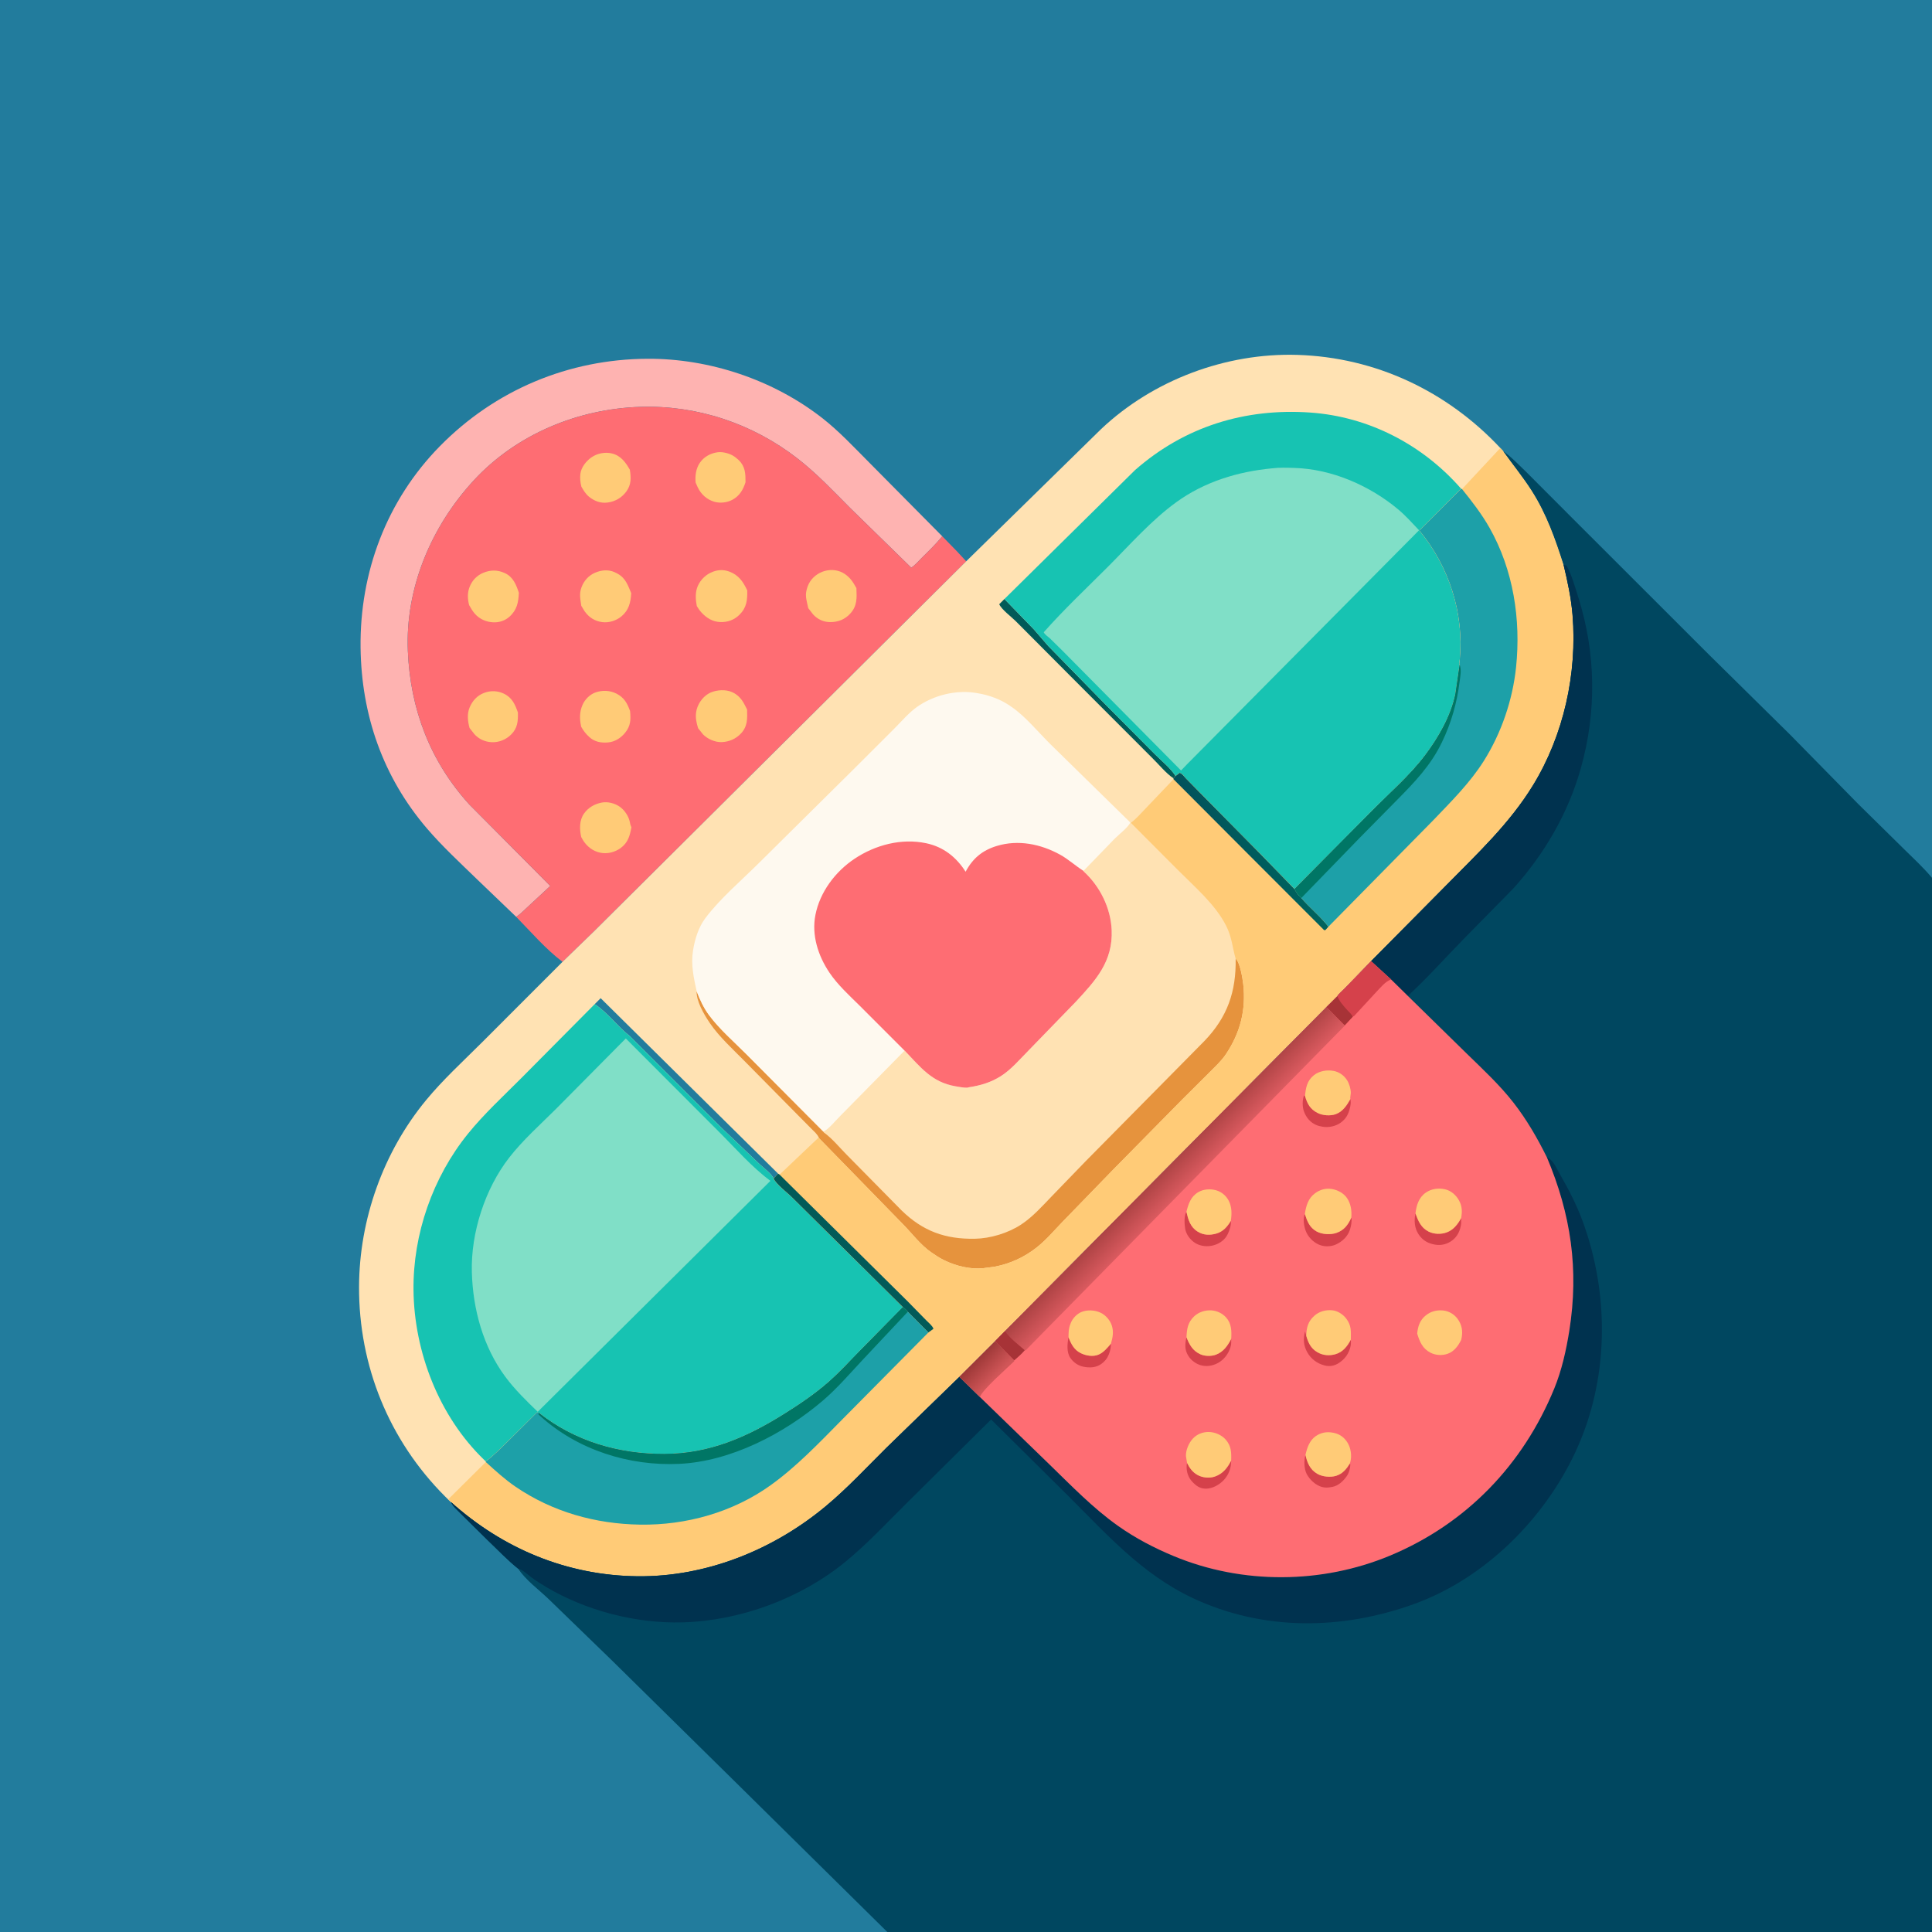 <svg version="1.1" xmlns="http://www.w3.org/2000/svg" style="display: block;" viewBox="0 0 2048 2048" width="1024" height="1024">
<rect x="0" y="0" width="2048" height="2048" fill="#333333" stroke="none"/>
<defs>
	<linearGradient id="Gradient1" gradientUnits="userSpaceOnUse" x1="1306.15" y1="915.521" x2="1343.84" y2="890.475">
		<stop class="stop0" offset="0" stop-opacity="1" stop-color="rgb(1,81,92)"/>
		<stop class="stop1" offset="1" stop-opacity="1" stop-color="rgb(0,99,93)"/>
	</linearGradient>
	<linearGradient id="Gradient2" gradientUnits="userSpaceOnUse" x1="1036.33" y1="1440.84" x2="1055.63" y2="1459.21">
		<stop class="stop0" offset="0" stop-opacity="1" stop-color="rgb(158,57,56)"/>
		<stop class="stop1" offset="1" stop-opacity="1" stop-color="rgb(209,86,88)"/>
	</linearGradient>
	<linearGradient id="Gradient3" gradientUnits="userSpaceOnUse" x1="1234.73" y1="1239.27" x2="1255.44" y2="1259.5">
		<stop class="stop0" offset="0" stop-opacity="1" stop-color="rgb(173,67,68)"/>
		<stop class="stop1" offset="1" stop-opacity="1" stop-color="rgb(218,90,95)"/>
	</linearGradient>
</defs>
<path transform="translate(0,0)" fill="rgb(34,124,157)" d="M 940.605 2048 L -0 2048 L -0 -0 L 2048 0 L 2048 930.535 L 2048 2048 L 940.605 2048 z"/>
<path transform="translate(0,0)" fill="rgb(254,179,177)" d="M 547.207 971.903 L 505.481 931.892 C 487.508 914.405 468.792 897.16 452.482 878.084 C 405.847 823.543 383.069 757.788 382.225 686.514 C 381.278 606.654 409.805 530.542 466.141 473.127 C 524.745 413.401 602.768 380.675 686.5 380.3 C 752.299 380.006 819.872 402.711 871.724 443.239 C 889.576 457.193 905.433 474.264 921.395 490.295 L 998.848 568.487 C 992.043 576.764 984.424 584.132 976.815 591.648 C 973.426 594.996 969.963 599.254 965.932 601.713 L 900.983 538.26 C 882.999 520.163 865.487 501.603 845.273 485.92 C 797.651 448.971 738.949 429.307 678.489 431.298 C 612.606 433.468 547.529 460.224 502.404 509.032 C 457.297 557.822 429.562 622.915 432.342 690.013 C 434.897 751.669 455.859 807.009 497.587 852.893 L 583.305 939.147 L 560.301 960.5 C 556.077 964.346 551.969 968.733 547.207 971.903 z"/>
<path transform="translate(0,0)" fill="rgb(254,109,115)" d="M 583.305 939.147 L 497.587 852.893 C 455.859 807.009 434.897 751.669 432.342 690.013 C 429.562 622.915 457.297 557.822 502.404 509.032 C 547.529 460.224 612.606 433.468 678.489 431.298 C 738.949 429.307 797.651 448.971 845.273 485.92 C 865.487 501.603 882.999 520.163 900.983 538.26 L 965.932 601.713 C 969.963 599.254 973.426 594.996 976.815 591.648 C 984.424 584.132 992.043 576.764 998.848 568.487 L 1014.45 584.477 L 1024.21 594.986 L 629.961 986.951 L 596.304 1019.58 C 578.693 1006.34 562.67 987.71 547.207 971.903 C 551.969 968.733 556.077 964.346 560.301 960.5 L 583.305 939.147 z"/>
<path transform="translate(0,0)" fill="rgb(255,203,119)" d="M 616.303 515.938 C 615.201 511.589 614.667 506.981 615.191 502.5 C 616.026 495.358 621.393 488.663 627.139 484.698 C 633.238 480.489 641.677 478.898 648.869 480.736 C 658.19 483.118 663.19 490.079 667.675 497.944 C 668.916 506.357 669.334 513.523 664.078 520.825 C 659.188 527.619 652.288 531.607 644 532.726 C 636.732 533.708 629.947 531.122 624.352 526.548 C 620.799 523.645 618.606 519.833 616.303 515.938 z"/>
<path transform="translate(0,0)" fill="rgb(255,203,119)" d="M 737.385 511.54 C 736.689 504.418 737.736 496.621 741.859 490.596 C 746.252 484.176 753.173 480.409 760.819 479.4 C 766.511 478.649 774.421 480.9 778.98 484.327 L 780 485.129 L 783.179 487.803 C 790.127 494.736 790.282 502.018 790.286 511.17 C 787.772 519.099 784.037 525.59 776.469 529.723 C 770.736 532.854 763.228 533.695 757 531.817 C 749.164 529.454 743.224 523.998 739.681 516.691 L 737.385 511.54 z"/>
<path transform="translate(0,0)" fill="rgb(255,203,119)" d="M 497.73 771.653 C 495.807 764.505 494.889 756.766 497.892 749.767 C 500.916 742.717 505.852 737.295 513.094 734.521 C 520.126 731.827 527.486 732.124 534.232 735.371 C 542.942 739.564 546.014 746.757 549.013 755.299 C 549.171 764.463 548.758 771.828 541.741 778.72 C 536.234 784.128 528.758 787.157 521 786.756 C 514.034 786.396 507.17 783.288 502.645 777.958 L 499.72 774.204 L 497.73 771.653 z"/>
<path transform="translate(0,0)" fill="rgb(255,203,119)" d="M 616.072 887.195 C 614.303 878.935 613.991 869.733 619.021 862.5 C 623.474 856.098 630.225 852.25 637.781 850.774 C 644.24 849.511 651.696 851.468 657.058 855.237 C 662.114 858.792 666.539 865.443 667.671 871.496 C 667.978 873.138 668.105 874.164 668.797 875.749 L 669.338 876.811 C 667.747 885.834 665.686 893.366 657.802 899.044 C 651.634 903.486 643.688 905.468 636.156 903.861 C 628.395 902.204 622.112 897.274 617.971 890.59 L 616.072 887.195 z"/>
<path transform="translate(0,0)" fill="rgb(255,203,119)" d="M 497.282 641.423 C 495.583 634.849 495.314 628.176 497.932 621.802 C 500.705 615.054 505.559 609.989 512.291 607.187 C 520.017 603.972 527.503 603.988 535.116 607.496 C 544.042 611.611 547.137 619.776 550.026 628.386 C 549.476 638.658 548.108 646.552 539.944 653.824 C 535.297 657.963 529.212 659.936 523 659.7 C 515.494 659.415 508.221 656.212 503.273 650.504 C 500.897 647.763 499.085 644.554 497.282 641.423 z"/>
<path transform="translate(0,0)" fill="rgb(255,203,119)" d="M 615.887 770.06 L 615.989 769.889 C 614.285 762.097 614.274 754.583 617.507 747.19 C 620.084 741.298 625.37 735.994 631.526 733.917 C 638.78 731.469 646.633 731.812 653.52 735.298 C 661.67 739.423 664.953 745.593 667.9 753.724 C 668.705 762.735 668.726 769.345 662.594 776.825 C 658.034 782.387 651.748 786.403 644.5 787.009 C 637.115 787.627 630.382 786.444 624.701 781.31 C 621.007 777.972 618.285 774.397 615.887 770.06 z"/>
<path transform="translate(0,0)" fill="rgb(255,203,119)" d="M 616.166 642.127 C 615.256 634.86 613.735 629.839 616.433 622.529 C 619.008 615.554 624.047 609.954 630.928 607.052 C 637.465 604.294 644.506 603.54 651.165 606.391 C 661.99 611.024 664.54 617.609 668.685 627.743 L 669.127 628.779 C 668.518 638.488 666.748 646.622 658.868 653.278 C 653.378 657.914 645.524 660.417 638.347 659.473 C 630.478 658.438 624.405 654.513 619.772 648.075 L 616.166 642.127 z"/>
<path transform="translate(0,0)" fill="rgb(255,203,119)" d="M 856.783 644.673 L 855.579 639.31 C 854.633 635.052 853.871 631.436 854.662 627.069 C 856.087 619.211 859.981 612.931 866.779 608.58 C 873.019 604.586 880.838 603.218 888 605.05 C 895.142 606.876 901.064 612.107 904.814 618.309 L 907.827 623.376 C 908.259 633.87 908.838 642.256 901.204 650.539 C 895.523 656.703 888.317 659.5 879.974 659.451 C 872.984 659.41 866.701 656.535 861.985 651.374 L 856.783 644.673 z"/>
<path transform="translate(0,0)" fill="rgb(255,203,119)" d="M 738.648 642.449 C 737.494 636.169 736.887 630.134 738.713 623.865 C 740.805 616.682 746.573 610.302 753.289 607.083 C 759.543 604.086 766.262 603.376 772.854 605.812 C 783.088 609.593 787.599 616.428 792.11 625.832 C 792.305 636.11 791.602 643.972 783.871 651.655 C 778.351 657.142 771.252 659.713 763.5 659.409 C 755.197 659.083 748.762 654.98 743.32 648.98 C 741.497 646.969 740.049 644.763 738.648 642.449 z"/>
<path transform="translate(0,0)" fill="rgb(255,203,119)" d="M 740.027 771.928 C 738.219 766.051 737.002 760.724 737.997 754.5 C 739.203 746.95 744.231 739.419 750.747 735.451 C 756.842 731.739 766.295 730.643 773.199 732.65 C 780.725 734.838 785.918 740.211 789.348 747.055 L 791.933 752.092 C 792.239 761.696 792.573 769.888 785.5 777.479 C 780.133 783.239 772.78 786.409 764.941 786.672 C 757.983 786.905 749.845 783.334 745.098 778.312 L 740.027 771.928 z"/>
<path transform="translate(0,0)" fill="rgb(255,226,179)" d="M 1024.21 594.986 L 1167.37 454.691 C 1222.4 402.778 1299.58 373.879 1375.16 376.193 C 1458.11 378.733 1533.84 414.53 1590.41 474.903 L 1593.35 478.105 C 1603.45 492.256 1614.39 505.587 1623.76 520.286 C 1639.44 544.889 1648.61 571.102 1657.45 598.706 C 1661.66 616.354 1665.48 633.873 1666.96 652 C 1672.03 713.811 1657.55 779.325 1625.1 832.339 C 1600.13 873.137 1566.04 904.886 1532.8 938.707 L 1453.4 1018.85 L 1424.97 1048.21 C 1423.01 1050.28 1418.75 1053.64 1417.64 1056.05 L 1406.05 1067.59 L 1065.33 1411.08 L 1054.96 1421.66 L 1016.97 1459.56 L 939.509 1534.83 C 918.413 1555.73 898.343 1577.46 875.5 1596.51 C 819.889 1642.9 748.588 1671.72 675.673 1670.91 C 601.252 1670.09 533.277 1641.8 478.162 1592.32 L 475.013 1589.45 L 471.768 1586.27 C 412.362 1526.8 380.313 1447.87 380.605 1364.02 C 380.854 1292.64 406.231 1221.3 451.675 1166.19 C 469.634 1144.41 490.772 1125.12 510.717 1105.19 L 596.304 1019.58 L 629.961 986.951 L 1024.21 594.986 z"/>
<path transform="translate(0,0)" fill="rgb(2,90,88)" d="M 1064.73 634.978 L 1095.94 667.151 L 1111.41 685.014 L 1172.57 747.545 L 1224.22 799.475 C 1231.31 806.638 1240.83 814.141 1246.17 822.627 L 1243.95 825.044 C 1235.96 819.775 1228.16 809.997 1221.17 803.227 L 1139.21 721.194 L 1076.87 658.588 C 1072.27 653.962 1061.75 646.186 1059.24 640.5 L 1064.73 634.978 z"/>
<path transform="translate(0,0)" fill="rgb(34,124,157)" d="M 630.401 1064.44 L 636.717 1058.12 L 824.803 1244.1 L 820.062 1249.2 C 817.909 1244.27 809.381 1237.99 805.235 1234.07 L 764.789 1195.5 L 667.863 1098.5 C 654.728 1088.28 644.136 1073.4 630.401 1064.44 z"/>
<path transform="translate(0,0)" fill="rgb(230,147,61)" d="M 1309.84 1016.29 C 1314.51 1020.08 1317.21 1037.22 1317.9 1043.4 C 1320.92 1070.57 1314.74 1094.89 1299.4 1117.69 C 1294.66 1124.74 1288.08 1130.71 1282.13 1136.73 L 1252.35 1166.4 L 1180.23 1239.61 L 1126.5 1294.99 C 1117.52 1304.25 1109.3 1314.15 1099.13 1322.2 C 1085.87 1332.7 1070.8 1339.66 1054.15 1342.79 L 1042.59 1344.29 C 1029.27 1345.79 1013.75 1342.16 1001.78 1336.31 L 1000.37 1335.63 C 995.669 1333.35 991.471 1330.46 987.174 1327.52 C 975.8 1319.76 966.583 1307.17 956.885 1297.42 L 868.52 1206.82 L 867.891 1205.74 C 866.144 1201.91 862.663 1199.1 859.742 1196.13 L 845.5 1181.76 L 788.923 1124.45 C 776.936 1112.27 762.299 1098.96 752.692 1084.84 L 751.673 1083.31 C 746.157 1075.14 737.962 1060.84 738.502 1050.87 C 741.993 1059.86 745.756 1068.15 751.518 1075.96 C 762.579 1090.94 778.174 1104.42 791.324 1117.65 L 872.844 1199.58 L 873.346 1200.49 C 881.988 1206.61 890.118 1216.58 897.595 1224.14 L 955.776 1283.16 C 978.337 1305.15 1002.09 1313.68 1033.43 1313.13 C 1049.9 1312.84 1068.76 1307.11 1082.53 1298.01 C 1094.73 1289.94 1104.7 1278.71 1114.77 1268.24 L 1150.92 1230.85 L 1276.65 1103.57 C 1301.1 1078.21 1310.46 1051.19 1309.84 1016.29 z"/>
<path transform="translate(0,0)" fill="rgb(254,249,239)" d="M 738.502 1050.87 C 735.334 1036.29 732.209 1022.49 734.667 1007.37 C 736.614 995.391 740.46 982.852 747.86 973.071 C 763.483 952.422 784.846 934.294 803.259 916.054 L 905.994 814.309 L 948.176 772.166 C 955.672 764.654 963.45 755.435 972.081 749.347 C 989.56 737.016 1013.27 731.031 1034.47 734.517 L 1036 734.787 C 1048.27 736.763 1060.27 741.141 1070.59 748.159 L 1072 749.134 C 1086.99 759.322 1100.58 776.144 1113.57 788.963 L 1198.27 871.98 C 1194.58 878.333 1186.73 883.857 1181.5 889.158 L 1148.54 923.179 L 1148.79 923.797 C 1166.01 939.533 1177.4 962.464 1178.41 985.861 C 1179.84 1019.21 1161.5 1039.22 1140.2 1062.1 L 1090.67 1113.16 C 1081.55 1122.32 1071.82 1133.94 1060.83 1140.8 C 1049.96 1147.59 1039.38 1150.66 1026.83 1152.58 L 1025.86 1152.91 C 1022.04 1153.28 1016.36 1152.1 1012.59 1151.45 C 987.813 1147.16 975.875 1131.33 959.353 1114.09 L 958.899 1113.71 L 890.695 1182.95 C 885.873 1187.69 878.738 1196.74 872.844 1199.58 L 791.324 1117.65 C 778.174 1104.42 762.579 1090.94 751.518 1075.96 C 745.756 1068.15 741.993 1059.86 738.502 1050.87 z"/>
<path transform="translate(0,0)" fill="rgb(254,109,115)" d="M 958.899 1113.71 L 911.597 1066.37 C 900.311 1055.21 888.095 1044.18 879.2 1030.96 C 867.22 1013.15 860.162 991.208 864.385 969.82 C 869.174 945.573 885.418 923.979 905.773 910.382 C 927.827 895.651 955.484 888.327 981.742 893.853 C 1000.09 897.715 1013.63 908.508 1023.58 924.06 C 1031.14 909.894 1041.31 901.407 1056.65 896.736 C 1079.35 889.828 1103.24 894.715 1123.59 905.899 C 1132.69 910.901 1139.91 917.758 1148.54 923.179 L 1148.79 923.797 C 1166.01 939.533 1177.4 962.464 1178.41 985.861 C 1179.84 1019.21 1161.5 1039.22 1140.2 1062.1 L 1090.67 1113.16 C 1081.55 1122.32 1071.82 1133.94 1060.83 1140.8 C 1049.96 1147.59 1039.38 1150.66 1026.83 1152.58 L 1025.86 1152.91 C 1022.04 1153.28 1016.36 1152.1 1012.59 1151.45 C 987.813 1147.16 975.875 1131.33 959.353 1114.09 L 958.899 1113.71 z"/>
<path transform="translate(0,0)" fill="rgb(23,195,178)" d="M 1064.73 634.978 L 1203.16 498.332 C 1255.73 452.179 1319.66 432.502 1388.91 437.318 C 1450.93 441.632 1508.11 471.403 1548.85 518.078 L 1504.69 562.415 C 1536 600.47 1552.04 649.729 1547.43 698.991 L 1547.08 702.166 C 1546.89 703.828 1546.76 703.166 1547.26 704.343 L 1542.64 735.937 C 1537.8 759.12 1524.77 781.775 1510.64 800.535 C 1494.66 821.76 1473.38 840.229 1454.63 859.118 L 1372.12 942.376 L 1336.15 905.348 L 1270.28 838.615 L 1256.99 825.06 C 1254.95 822.852 1253.36 820.306 1250.5 819.246 L 1246.17 822.627 C 1240.83 814.141 1231.31 806.638 1224.22 799.475 L 1172.57 747.545 L 1111.41 685.014 L 1095.94 667.151 L 1064.73 634.978 z"/>
<path transform="translate(0,0)" fill="rgb(128,223,199)" d="M 1348.72 496.42 C 1356.17 495.477 1364.47 495.816 1372 496.026 C 1411.8 497.133 1452.28 514.854 1482.5 540.282 C 1490.31 546.853 1497.24 554.694 1504.26 562.093 L 1258.19 810.289 L 1251.95 816.765 L 1126.19 689.714 L 1112.94 676.679 C 1110.86 674.816 1107.52 672.725 1106.41 670.22 C 1127.84 645.961 1151.95 623.358 1174.83 600.419 C 1197.75 577.441 1220.64 551.396 1246.89 532.365 C 1276.84 510.651 1312.25 499.853 1348.72 496.42 z"/>
<path transform="translate(0,0)" fill="rgb(23,195,178)" d="M 630.401 1064.44 C 644.136 1073.4 654.728 1088.28 667.863 1098.5 L 764.789 1195.5 L 805.235 1234.07 C 809.381 1237.99 817.909 1244.27 820.062 1249.2 C 822.695 1255.36 834.857 1264.43 839.915 1269.55 L 957.061 1385.51 L 911.51 1431.78 C 900.63 1442.98 889.854 1454.77 878.123 1465.06 C 863.575 1477.83 847.597 1488.54 831.223 1498.81 C 791.621 1523.65 751.732 1541.01 704.11 1541.17 C 655.864 1541.33 609.336 1527.81 571.153 1497.61 L 569.204 1497.27 L 538.179 1528.05 C 530.861 1535.18 523.282 1543.12 515.003 1549.07 C 513.931 1548.29 514.523 1548.76 513.062 1547.35 C 465.443 1501.39 439.043 1433.22 438.333 1367.57 C 437.691 1308.25 458.718 1247.96 496.071 1201.81 C 512.982 1180.92 533.266 1162.21 552.249 1143.21 L 630.401 1064.44 z"/>
<path transform="translate(0,0)" fill="rgb(128,223,199)" d="M 663.365 1100.81 L 761.482 1199.1 C 779.105 1216.61 796.75 1237.05 816.672 1251.75 L 570.025 1496.56 C 558.004 1484.95 545.825 1473.1 535.838 1459.66 C 512.072 1427.67 501.261 1387.87 500.175 1348.45 C 499.029 1306.83 514.165 1260.06 539.708 1227.2 C 554.193 1208.56 572.725 1192.07 589.459 1175.42 L 663.365 1100.81 z"/>
<path transform="translate(0,0)" fill="rgb(255,203,119)" d="M 1590.41 474.903 L 1593.35 478.105 C 1603.45 492.256 1614.39 505.587 1623.76 520.286 C 1639.44 544.889 1648.61 571.102 1657.45 598.706 C 1661.66 616.354 1665.48 633.873 1666.96 652 C 1672.03 713.811 1657.55 779.325 1625.1 832.339 C 1600.13 873.137 1566.04 904.886 1532.8 938.707 L 1453.4 1018.85 L 1424.97 1048.21 C 1423.01 1050.28 1418.75 1053.64 1417.64 1056.05 L 1406.05 1067.59 L 1065.33 1411.08 L 1054.96 1421.66 L 1016.97 1459.56 L 939.509 1534.83 C 918.413 1555.73 898.343 1577.46 875.5 1596.51 C 819.889 1642.9 748.588 1671.72 675.673 1670.91 C 601.252 1670.09 533.277 1641.8 478.162 1592.32 L 475.013 1589.45 L 515.003 1549.82 L 515.003 1549.07 C 523.282 1543.12 530.861 1535.18 538.179 1528.05 L 569.204 1497.27 L 571.153 1497.61 C 609.336 1527.81 655.864 1541.33 704.11 1541.17 C 751.732 1541.01 791.621 1523.65 831.223 1498.81 C 847.597 1488.54 863.575 1477.83 878.123 1465.06 C 889.854 1454.77 900.63 1442.98 911.51 1431.78 L 957.061 1385.51 L 839.915 1269.55 C 834.857 1264.43 822.695 1255.36 820.062 1249.2 L 824.803 1244.1 L 826.398 1245.13 L 867.891 1205.74 L 868.52 1206.82 L 956.885 1297.42 C 966.583 1307.17 975.8 1319.76 987.174 1327.52 C 991.471 1330.46 995.669 1333.35 1000.37 1335.63 L 1001.78 1336.31 C 1013.75 1342.16 1029.27 1345.79 1042.59 1344.29 L 1054.15 1342.79 C 1070.8 1339.66 1085.87 1332.7 1099.13 1322.2 C 1109.3 1314.15 1117.52 1304.25 1126.5 1294.99 L 1180.23 1239.61 L 1252.35 1166.4 L 1282.13 1136.73 C 1288.08 1130.71 1294.66 1124.74 1299.4 1117.69 C 1314.74 1094.89 1320.92 1070.57 1317.9 1043.4 C 1317.21 1037.22 1314.51 1020.08 1309.84 1016.29 C 1306.28 1003.83 1305.83 993.202 1299.64 981.125 C 1288.06 958.518 1266.46 940.166 1248.7 922.34 L 1198.7 872.178 C 1204.33 868.25 1209.68 861.824 1214.5 856.896 L 1243.96 825.996 L 1243.95 825.044 L 1246.17 822.627 L 1250.5 819.246 C 1253.36 820.306 1254.95 822.852 1256.99 825.06 L 1270.28 838.615 L 1336.15 905.348 L 1372.12 942.376 L 1454.63 859.118 C 1473.38 840.229 1494.66 821.76 1510.64 800.535 C 1524.77 781.775 1537.8 759.12 1542.64 735.937 L 1547.26 704.343 C 1546.76 703.166 1546.89 703.828 1547.08 702.166 L 1547.43 698.991 C 1552.04 649.729 1536 600.47 1504.69 562.415 L 1548.85 518.078 L 1549.81 518.451 L 1590.41 474.903 z"/>
<path transform="translate(0,0)" fill="rgb(2,90,88)" d="M 824.803 1244.1 L 826.398 1245.13 L 962.4 1379.74 L 982.108 1399.86 C 984.512 1402.32 988.348 1405.27 989.5 1408.56 L 984.119 1412.49 L 962.323 1390.53 C 960.859 1388.7 958.79 1387.11 957.061 1385.51 L 839.915 1269.55 C 834.857 1264.43 822.695 1255.36 820.062 1249.2 L 824.803 1244.1 z"/>
<path transform="translate(0,0)" fill="url(#Gradient1)" d="M 1246.17 822.627 L 1250.5 819.246 C 1253.36 820.306 1254.95 822.852 1256.99 825.06 L 1270.28 838.615 L 1336.15 905.348 L 1372.12 942.376 C 1374.33 945.987 1376.22 949.108 1379.43 951.941 C 1388.47 962.412 1399.81 971.504 1408.19 982.33 L 1405 985.91 C 1403.16 985.896 1403.84 986.265 1402.82 985.173 L 1320.39 902.665 L 1243.96 825.996 L 1243.95 825.044 L 1246.17 822.627 z"/>
<path transform="translate(0,0)" fill="rgb(29,160,168)" d="M 1548.85 518.078 L 1549.81 518.451 C 1560.34 531.509 1570.68 544.876 1578.97 559.5 C 1604.24 604.101 1612.34 656.709 1607.09 707.245 C 1603.47 742.051 1591.5 777.089 1572.85 806.703 C 1558.23 829.915 1538.18 849.758 1519.3 869.5 L 1408.19 982.33 C 1399.81 971.504 1388.47 962.412 1379.43 951.941 C 1376.22 949.108 1374.33 945.987 1372.12 942.376 L 1454.63 859.118 C 1473.38 840.229 1494.66 821.76 1510.64 800.535 C 1524.77 781.775 1537.8 759.12 1542.64 735.937 L 1547.26 704.343 C 1546.76 703.166 1546.89 703.828 1547.08 702.166 L 1547.43 698.991 C 1552.04 649.729 1536 600.47 1504.69 562.415 L 1548.85 518.078 z"/>
<path transform="translate(0,0)" fill="rgb(0,118,101)" d="M 1547.26 704.343 C 1549.45 710.691 1548 716.553 1547.18 723 C 1544.31 745.579 1538.44 766.152 1528.55 786.72 C 1516.74 811.294 1499.7 829.001 1480.78 848.157 L 1441.41 888.061 L 1379.43 951.941 C 1376.22 949.108 1374.33 945.987 1372.12 942.376 L 1454.63 859.118 C 1473.38 840.229 1494.66 821.76 1510.64 800.535 C 1524.77 781.775 1537.8 759.12 1542.64 735.937 L 1547.26 704.343 z"/>
<path transform="translate(0,0)" fill="rgb(29,160,168)" d="M 957.061 1385.51 C 958.79 1387.11 960.859 1388.7 962.323 1390.53 L 984.119 1412.49 L 892.413 1505.09 C 868.648 1529.18 844.497 1554.6 816.952 1574.35 C 776.908 1603.08 727.398 1616.94 678.449 1616.17 C 631.318 1615.44 585.791 1602.75 546.593 1576.04 C 535.25 1568.31 525.128 1559.04 515.003 1549.82 L 515.003 1549.07 C 523.282 1543.12 530.861 1535.18 538.179 1528.05 L 569.204 1497.27 L 571.153 1497.61 C 609.336 1527.81 655.864 1541.33 704.11 1541.17 C 751.732 1541.01 791.621 1523.65 831.223 1498.81 C 847.597 1488.54 863.575 1477.83 878.123 1465.06 C 889.854 1454.77 900.63 1442.98 911.51 1431.78 L 957.061 1385.51 z"/>
<path transform="translate(0,0)" fill="rgb(0,118,101)" d="M 957.061 1385.51 C 958.79 1387.11 960.859 1388.7 962.323 1390.53 L 914.198 1441.78 C 900.647 1456.29 887.362 1471.8 872.243 1484.71 C 831.232 1519.72 774.629 1549.21 719.967 1551.75 C 667.057 1554.22 612.58 1537.11 572.825 1501.23 L 570.726 1499.19 L 571.153 1497.61 C 609.336 1527.81 655.864 1541.33 704.11 1541.17 C 751.732 1541.01 791.621 1523.65 831.223 1498.81 C 847.597 1488.54 863.575 1477.83 878.123 1465.06 C 889.854 1454.77 900.63 1442.98 911.51 1431.78 L 957.061 1385.51 z"/>
<path transform="translate(0,0)" fill="rgb(0,71,96)" d="M 1593.35 478.105 C 1602.03 484.366 1609.77 492.529 1617.5 499.93 L 1669.81 552.331 L 1811.68 694.071 L 1897.41 778.598 L 1970 852.481 L 2017.77 899.512 C 2028.01 909.573 2038.79 919.515 2048 930.535 L 2048 2048 L 940.605 2048 L 775.027 1884.58 L 647.814 1759.3 L 581.232 1694.76 C 570.997 1684.94 557.083 1674.8 549.417 1662.99 C 538.076 1653.99 527.669 1642.87 517.149 1632.9 L 487.879 1604 C 484.378 1600.21 480.148 1597.21 478.162 1592.32 C 533.277 1641.8 601.252 1670.09 675.673 1670.91 C 748.588 1671.72 819.889 1642.9 875.5 1596.51 C 898.343 1577.46 918.413 1555.73 939.509 1534.83 L 1016.97 1459.56 L 1054.96 1421.66 L 1065.33 1411.08 L 1406.05 1067.59 L 1417.64 1056.05 C 1418.75 1053.64 1423.01 1050.28 1424.97 1048.21 L 1453.4 1018.85 L 1532.8 938.707 C 1566.04 904.886 1600.13 873.137 1625.1 832.339 C 1657.55 779.325 1672.03 713.811 1666.96 652 C 1665.48 633.873 1661.66 616.354 1657.45 598.706 C 1648.61 571.102 1639.44 544.889 1623.76 520.286 C 1614.39 505.587 1603.45 492.256 1593.35 478.105 z"/>
<path transform="translate(0,0)" fill="rgb(0,50,79)" d="M 1657.45 598.706 L 1660.53 599.5 C 1666.11 609.44 1669.56 622.13 1673 633 C 1691.84 692.485 1692.64 754.403 1675.72 814.51 C 1662.39 861.853 1637.34 904.912 1604.53 941.463 L 1551.75 995.166 C 1532.07 1015.19 1513.03 1036.78 1492.35 1055.7 L 1474.64 1038.31 L 1453.4 1018.85 L 1532.8 938.707 C 1566.04 904.886 1600.13 873.137 1625.1 832.339 C 1657.55 779.325 1672.03 713.811 1666.96 652 C 1665.48 633.873 1661.66 616.354 1657.45 598.706 z"/>
<path transform="translate(0,0)" fill="rgb(0,50,79)" d="M 1639.7 1226.64 C 1646.54 1229.79 1649.57 1237.75 1653.16 1244 C 1662.52 1260.27 1671.11 1276.72 1677.61 1294.36 C 1706.49 1372.82 1705.6 1462.87 1670.07 1539.07 C 1636.8 1610.44 1573.88 1673.21 1499.18 1700.25 C 1422.38 1728.04 1338.92 1729.13 1264.15 1693.9 C 1210.41 1668.59 1172.79 1626 1131.48 1584.84 L 1050.61 1504.71 L 963.276 1591.26 C 941.18 1612.99 919.987 1636.1 895.962 1655.74 C 848.493 1694.54 784.646 1718.08 723.5 1719.79 C 674.204 1721.16 621.391 1707.45 578.943 1682.29 C 573.569 1679.11 568.228 1675.74 563.233 1671.99 C 559.331 1669.05 554.231 1664.03 549.417 1662.99 C 538.076 1653.99 527.669 1642.87 517.149 1632.9 L 487.879 1604 C 484.378 1600.21 480.148 1597.21 478.162 1592.32 C 533.277 1641.8 601.252 1670.09 675.673 1670.91 C 748.588 1671.72 819.889 1642.9 875.5 1596.51 C 898.343 1577.46 918.413 1555.73 939.509 1534.83 L 1016.97 1459.56 L 1038.82 1480.94 L 1112.72 1552.6 C 1135.76 1574.99 1158.86 1598.88 1185.14 1617.47 C 1203.67 1630.58 1223.44 1640.9 1244.38 1649.59 C 1316.81 1679.65 1401 1679.19 1473.36 1649.06 C 1554.26 1615.38 1614.51 1552.71 1647.6 1471.83 C 1655.49 1452.54 1660.21 1431.4 1663.49 1410.87 C 1673.9 1345.67 1665.24 1287.18 1639.7 1226.64 z"/>
<path transform="translate(0,0)" fill="rgb(254,109,115)" d="M 1417.64 1056.05 C 1418.75 1053.64 1423.01 1050.28 1424.97 1048.21 L 1453.4 1018.85 L 1474.64 1038.31 L 1492.35 1055.7 L 1554.46 1116.53 C 1571.75 1133.4 1589.59 1149.88 1604.46 1168.99 C 1618.44 1186.95 1629.59 1206.31 1639.7 1226.64 C 1665.24 1287.18 1673.9 1345.67 1663.49 1410.87 C 1660.21 1431.4 1655.49 1452.54 1647.6 1471.83 C 1614.51 1552.71 1554.26 1615.38 1473.36 1649.06 C 1401 1679.19 1316.81 1679.65 1244.38 1649.59 C 1223.44 1640.9 1203.67 1630.58 1185.14 1617.47 C 1158.86 1598.88 1135.76 1574.99 1112.72 1552.6 L 1038.82 1480.94 L 1016.97 1459.56 L 1054.96 1421.66 L 1065.33 1411.08 L 1406.05 1067.59 L 1417.64 1056.05 z"/>
<path transform="translate(0,0)" fill="rgb(213,65,75)" d="M 1305.09 1548.2 C 1305.13 1556.07 1302.61 1563.32 1297.11 1569.08 C 1292.49 1573.93 1285.36 1577.99 1278.55 1578.04 C 1272.22 1578.09 1268.41 1575.43 1264.11 1570.99 C 1259.48 1566.21 1257.54 1560.09 1257.91 1553.51 C 1257.98 1552.13 1258.01 1552.34 1258.33 1550.76 C 1260.92 1556.04 1264.11 1560.55 1269.35 1563.48 C 1274.75 1566.49 1282.04 1567.22 1287.89 1565.17 C 1296.38 1562.19 1301.21 1555.93 1305.09 1548.2 z"/>
<path transform="translate(0,0)" fill="rgb(213,65,75)" d="M 1305.14 1419.22 L 1305.1 1421.05 C 1305.1 1422.56 1305.22 1424.01 1304.96 1425.5 C 1303.79 1432.24 1299.2 1439.35 1293.61 1443.26 C 1287.92 1447.24 1280.85 1449.01 1273.99 1447.48 C 1268.19 1446.17 1262.9 1442.33 1259.72 1437.35 C 1255.64 1430.96 1256.02 1424.7 1257.73 1417.57 C 1260.87 1425.55 1264.28 1431.81 1272.35 1435.53 C 1277.12 1437.74 1283.89 1437.84 1288.82 1436.05 C 1296.81 1433.14 1301.44 1426.48 1305.14 1419.22 z"/>
<path transform="translate(0,0)" fill="rgb(213,65,75)" d="M 1430.92 1551.38 L 1431.41 1552.32 C 1431.28 1556.74 1429.9 1561.84 1427.19 1565.39 L 1426.5 1566.27 C 1423.07 1570.76 1418.41 1574.87 1412.73 1576.08 L 1411.5 1576.31 C 1407.95 1577.01 1405.01 1577.2 1401.45 1576.27 C 1394.75 1574.53 1388.31 1568.53 1385.16 1562.5 C 1382.31 1557.04 1382.12 1548.12 1383.86 1542.29 C 1385.68 1550.56 1388.62 1557.71 1396.29 1562.24 C 1401.67 1565.43 1410.38 1566.31 1416.39 1564.39 C 1423.34 1562.18 1427.2 1557.31 1430.92 1551.38 z"/>
<path transform="translate(0,0)" fill="rgb(213,65,75)" d="M 1431.93 1420.03 C 1432.07 1422.44 1432.15 1424.59 1431.66 1426.97 C 1430.09 1434.56 1425.56 1440.85 1419.04 1444.99 C 1414.47 1447.88 1409.4 1448.8 1404.13 1447.43 C 1396.15 1445.37 1389.68 1440.54 1385.66 1433.32 C 1381.73 1426.25 1381.28 1419.06 1383.43 1411.34 L 1384.69 1416.02 C 1386.81 1423.36 1389.49 1429.32 1396.43 1433.38 C 1402.32 1436.84 1409.15 1437.38 1415.65 1435.5 C 1423.54 1433.22 1428.33 1427.03 1431.93 1420.03 z"/>
<path transform="translate(0,0)" fill="rgb(213,65,75)" d="M 1177.63 1424.36 C 1177.5 1428.24 1177.05 1431.61 1175.59 1435.23 L 1175.06 1436.5 C 1173.51 1440.29 1170.96 1443.2 1167.67 1445.66 C 1162.09 1449.83 1155.26 1450.11 1148.69 1448.82 C 1142.72 1447.64 1137.92 1444.29 1134.53 1439.32 C 1130.54 1433.46 1131.34 1424.46 1132.68 1417.59 C 1135.48 1424.78 1138.61 1431.03 1145.91 1434.52 C 1151.36 1437.13 1158.61 1438.37 1164.36 1436.01 C 1169.93 1433.71 1173.78 1428.78 1177.63 1424.36 z"/>
<path transform="translate(0,0)" fill="rgb(213,65,75)" d="M 1500.45 1286.27 C 1503.31 1294.17 1506.31 1301.45 1514.33 1305.5 C 1520.08 1308.41 1527.7 1308.61 1533.7 1306.34 C 1540.87 1303.62 1545.31 1297.72 1548.88 1291.22 L 1548.9 1297 C 1547.99 1304.16 1545.21 1310.56 1539.36 1314.95 C 1534.17 1318.85 1527.88 1320.46 1521.44 1319.4 C 1513.84 1318.15 1508.07 1314.95 1503.74 1308.39 C 1499.36 1301.75 1498.85 1293.89 1500.45 1286.27 z"/>
<path transform="translate(0,0)" fill="rgb(213,65,75)" d="M 1257.65 1284.54 C 1259.63 1293 1261.64 1300.54 1269.5 1305.52 C 1275.57 1309.36 1282.33 1309.58 1289.09 1307.71 C 1296.51 1305.67 1301.03 1300.38 1304.84 1294 C 1305.16 1298.63 1303.5 1303.99 1301.5 1308.12 C 1298.55 1314.17 1293.44 1317.91 1287.06 1319.89 C 1280.64 1321.88 1272.89 1321.31 1267.09 1317.72 C 1261.81 1314.45 1257.36 1308.66 1256.32 1302.44 C 1255.54 1297.8 1254.99 1288.46 1257.65 1284.54 z"/>
<path transform="translate(0,0)" fill="rgb(213,65,75)" d="M 1383.2 1286.92 C 1385.72 1294.59 1388.16 1301.25 1395.72 1305.42 C 1401.53 1308.62 1410.51 1309.07 1416.78 1306.89 C 1424.49 1304.2 1428.77 1298.76 1432.02 1291.61 L 1432.43 1290.65 C 1433.26 1294.54 1432.2 1299.72 1430.99 1303.5 C 1428.7 1310.64 1423.02 1316.03 1416.3 1319.13 C 1410.71 1321.72 1403.76 1321.8 1398.08 1319.34 C 1391.93 1316.68 1386.45 1311.07 1384.12 1304.76 C 1382.26 1299.72 1380.89 1291.89 1383.2 1286.92 z"/>
<path transform="translate(0,0)" fill="rgb(213,65,75)" d="M 1431.47 1165.04 C 1431.95 1167.89 1431.95 1169.87 1431.36 1172.71 L 1431.08 1174 C 1429.63 1180.81 1426.87 1186.03 1421.03 1190.19 C 1415.74 1193.96 1408.2 1195.52 1401.84 1194.32 L 1400.5 1194.04 C 1398.93 1193.74 1397.5 1193.47 1396 1192.87 C 1389.19 1190.13 1384.67 1184.85 1382.2 1178.05 C 1380.49 1173.33 1380.39 1165.78 1382.39 1161.17 L 1383.37 1161.87 C 1385.81 1170.01 1388.71 1175.72 1396.71 1179.78 C 1402.07 1182.51 1410.25 1183.12 1415.91 1181.07 C 1423.41 1178.35 1427.75 1171.64 1431.47 1165.04 z"/>
<path transform="translate(0,0)" fill="url(#Gradient2)" d="M 1054.96 1421.66 L 1075.13 1441.95 L 1075.06 1442.98 C 1068.36 1449.54 1040.25 1474.18 1038.82 1480.94 L 1016.97 1459.56 L 1054.96 1421.66 z"/>
<path transform="translate(0,0)" fill="rgb(255,203,119)" d="M 1502.29 1413.68 C 1502.96 1406.14 1505.13 1399.49 1511.23 1394.51 C 1516.66 1390.07 1523.11 1388.42 1530.03 1389.19 C 1536 1389.85 1541.48 1393.15 1545.04 1397.96 C 1549.58 1404.12 1550.8 1410.79 1549.36 1418.29 L 1548.95 1420.26 C 1545.82 1426.57 1541.5 1432.63 1534.58 1435.06 C 1528.89 1437.07 1521.87 1436.73 1516.5 1433.98 C 1507.9 1429.55 1504.95 1422.39 1502.29 1413.68 z"/>
<path transform="translate(0,0)" fill="rgb(255,203,119)" d="M 1383.86 1542.29 C 1385.47 1534.83 1388.24 1526.75 1394.88 1522.26 C 1400.37 1518.55 1406.53 1517.44 1413 1518.73 L 1414.22 1518.97 C 1420.41 1520.28 1425.22 1524.01 1428.47 1529.34 C 1431.94 1535.05 1433.11 1542.95 1431.46 1549.47 L 1430.92 1551.38 C 1427.2 1557.31 1423.34 1562.18 1416.39 1564.39 C 1410.38 1566.31 1401.67 1565.43 1396.29 1562.24 C 1388.62 1557.71 1385.68 1550.56 1383.86 1542.29 z"/>
<path transform="translate(0,0)" fill="rgb(255,203,119)" d="M 1132.68 1417.59 C 1132.73 1412.44 1132.69 1408.33 1134.67 1403.5 L 1135.13 1402.28 C 1137 1397.57 1141.47 1392.84 1146.17 1390.85 C 1152.41 1388.2 1160.63 1388.63 1166.73 1391.55 C 1172.09 1394.11 1176.77 1399.52 1178.59 1405.2 C 1180.71 1411.82 1179.52 1417.88 1177.63 1424.36 C 1173.78 1428.78 1169.93 1433.71 1164.36 1436.01 C 1158.61 1438.37 1151.36 1437.13 1145.91 1434.52 C 1138.61 1431.03 1135.48 1424.78 1132.68 1417.59 z"/>
<path transform="translate(0,0)" fill="rgb(255,203,119)" d="M 1384.69 1416.02 C 1384.91 1407.43 1386.45 1400.92 1393.14 1394.87 C 1398.39 1390.12 1405.2 1388.34 1412.16 1388.96 C 1417.92 1389.47 1423.61 1393.23 1427.08 1397.78 C 1432.75 1405.25 1432 1411.31 1431.93 1420.03 C 1428.33 1427.03 1423.54 1433.22 1415.65 1435.5 C 1409.15 1437.38 1402.32 1436.84 1396.43 1433.38 C 1389.49 1429.32 1386.81 1423.36 1384.69 1416.02 z"/>
<path transform="translate(0,0)" fill="rgb(255,203,119)" d="M 1257.73 1417.57 C 1258.11 1408.73 1259.05 1401.88 1265.84 1395.39 C 1270.6 1390.84 1277.56 1388.64 1284.09 1389.05 C 1289.94 1389.41 1295.72 1392.14 1299.65 1396.5 C 1305.53 1403.01 1305.64 1410.96 1305.14 1419.22 C 1301.44 1426.48 1296.81 1433.14 1288.82 1436.05 C 1283.89 1437.84 1277.12 1437.74 1272.35 1435.53 C 1264.28 1431.81 1260.87 1425.55 1257.73 1417.57 z"/>
<path transform="translate(0,0)" fill="rgb(255,203,119)" d="M 1257.65 1284.54 C 1259.79 1276.11 1262.22 1268.46 1270.17 1263.77 C 1275.8 1260.46 1282.89 1260 1289.13 1261.75 C 1294.95 1263.38 1299.97 1267.7 1302.63 1273.06 C 1305.85 1279.52 1305.86 1286.86 1304.75 1293.84 L 1304.84 1294 C 1301.03 1300.38 1296.51 1305.67 1289.09 1307.71 C 1282.33 1309.58 1275.57 1309.36 1269.5 1305.52 C 1261.64 1300.54 1259.63 1293 1257.65 1284.54 z"/>
<path transform="translate(0,0)" fill="rgb(255,203,119)" d="M 1383.37 1161.87 C 1384.17 1153.08 1385.45 1145.6 1392.86 1139.71 C 1398.43 1135.28 1406.54 1133.92 1413.5 1135.17 C 1419.48 1136.24 1424.65 1139.9 1427.91 1145 C 1430.25 1148.68 1431.9 1154.12 1431.9 1158.5 C 1431.9 1159.98 1430.98 1163.87 1431.47 1165.04 C 1427.75 1171.64 1423.41 1178.35 1415.91 1181.07 C 1410.25 1183.12 1402.07 1182.51 1396.71 1179.78 C 1388.71 1175.72 1385.81 1170.01 1383.37 1161.87 z"/>
<path transform="translate(0,0)" fill="rgb(255,203,119)" d="M 1258.33 1550.76 L 1257.15 1543.5 C 1256.9 1537.19 1260.2 1529.62 1264.43 1525.03 C 1268.75 1520.34 1274.91 1517.88 1281.25 1517.95 C 1287.71 1518.02 1294.83 1520.99 1299.17 1525.89 C 1305.23 1532.73 1305.38 1539.54 1305.09 1548.2 C 1301.21 1555.93 1296.38 1562.19 1287.89 1565.17 C 1282.04 1567.22 1274.75 1566.49 1269.35 1563.48 C 1264.11 1560.55 1260.92 1556.04 1258.33 1550.76 z"/>
<path transform="translate(0,0)" fill="rgb(255,203,119)" d="M 1500.45 1286.27 C 1501.5 1277.6 1503.91 1269.43 1511.5 1264.17 C 1517.39 1260.1 1524.99 1259.1 1531.88 1260.71 C 1538.26 1262.19 1543.54 1266.91 1546.64 1272.56 C 1550.01 1278.69 1550.06 1284.45 1548.88 1291.22 C 1545.31 1297.72 1540.87 1303.62 1533.7 1306.34 C 1527.7 1308.61 1520.08 1308.41 1514.33 1305.5 C 1506.31 1301.45 1503.31 1294.17 1500.45 1286.27 z"/>
<path transform="translate(0,0)" fill="rgb(255,203,119)" d="M 1383.2 1286.92 C 1384.49 1278.25 1386.63 1270.3 1394.06 1264.87 C 1399.32 1261.01 1405.35 1259.32 1411.86 1260.4 C 1417.93 1261.4 1424.28 1264.73 1427.81 1269.88 C 1432.04 1276.03 1433.02 1283.35 1432.43 1290.65 L 1432.02 1291.61 C 1428.77 1298.76 1424.49 1304.2 1416.78 1306.89 C 1410.51 1309.07 1401.53 1308.62 1395.72 1305.42 C 1388.16 1301.25 1385.72 1294.59 1383.2 1286.92 z"/>
<path transform="translate(0,0)" fill="rgb(213,65,75)" d="M 1417.64 1056.05 C 1418.75 1053.64 1423.01 1050.28 1424.97 1048.21 L 1453.4 1018.85 L 1474.64 1038.31 C 1468.41 1040.43 1463.89 1046.42 1459.39 1051.04 L 1435.47 1076.93 L 1433.9 1077.82 L 1425.35 1087.01 L 1406.05 1067.59 L 1417.64 1056.05 z"/>
<path transform="translate(0,0)" fill="rgb(167,51,55)" d="M 1417.64 1056.05 C 1420.23 1061.96 1423.96 1066.04 1428.22 1070.79 C 1430.13 1072.91 1432.95 1075.17 1433.9 1077.82 L 1425.35 1087.01 L 1406.05 1067.59 L 1417.64 1056.05 z"/>
<path transform="translate(0,0)" fill="url(#Gradient3)" d="M 1406.05 1067.59 L 1425.35 1087.01 L 1425.08 1087.68 L 1087.07 1431.57 L 1086.26 1431.28 C 1082.96 1435.29 1079.03 1438.55 1075.13 1441.95 L 1054.96 1421.66 L 1065.33 1411.08 L 1406.05 1067.59 z"/>
<path transform="translate(0,0)" fill="rgb(167,51,55)" d="M 1065.33 1411.08 C 1070.46 1418.72 1079.42 1425.18 1086.26 1431.28 C 1082.96 1435.29 1079.03 1438.55 1075.13 1441.95 L 1054.96 1421.66 L 1065.33 1411.08 z"/>
</svg>